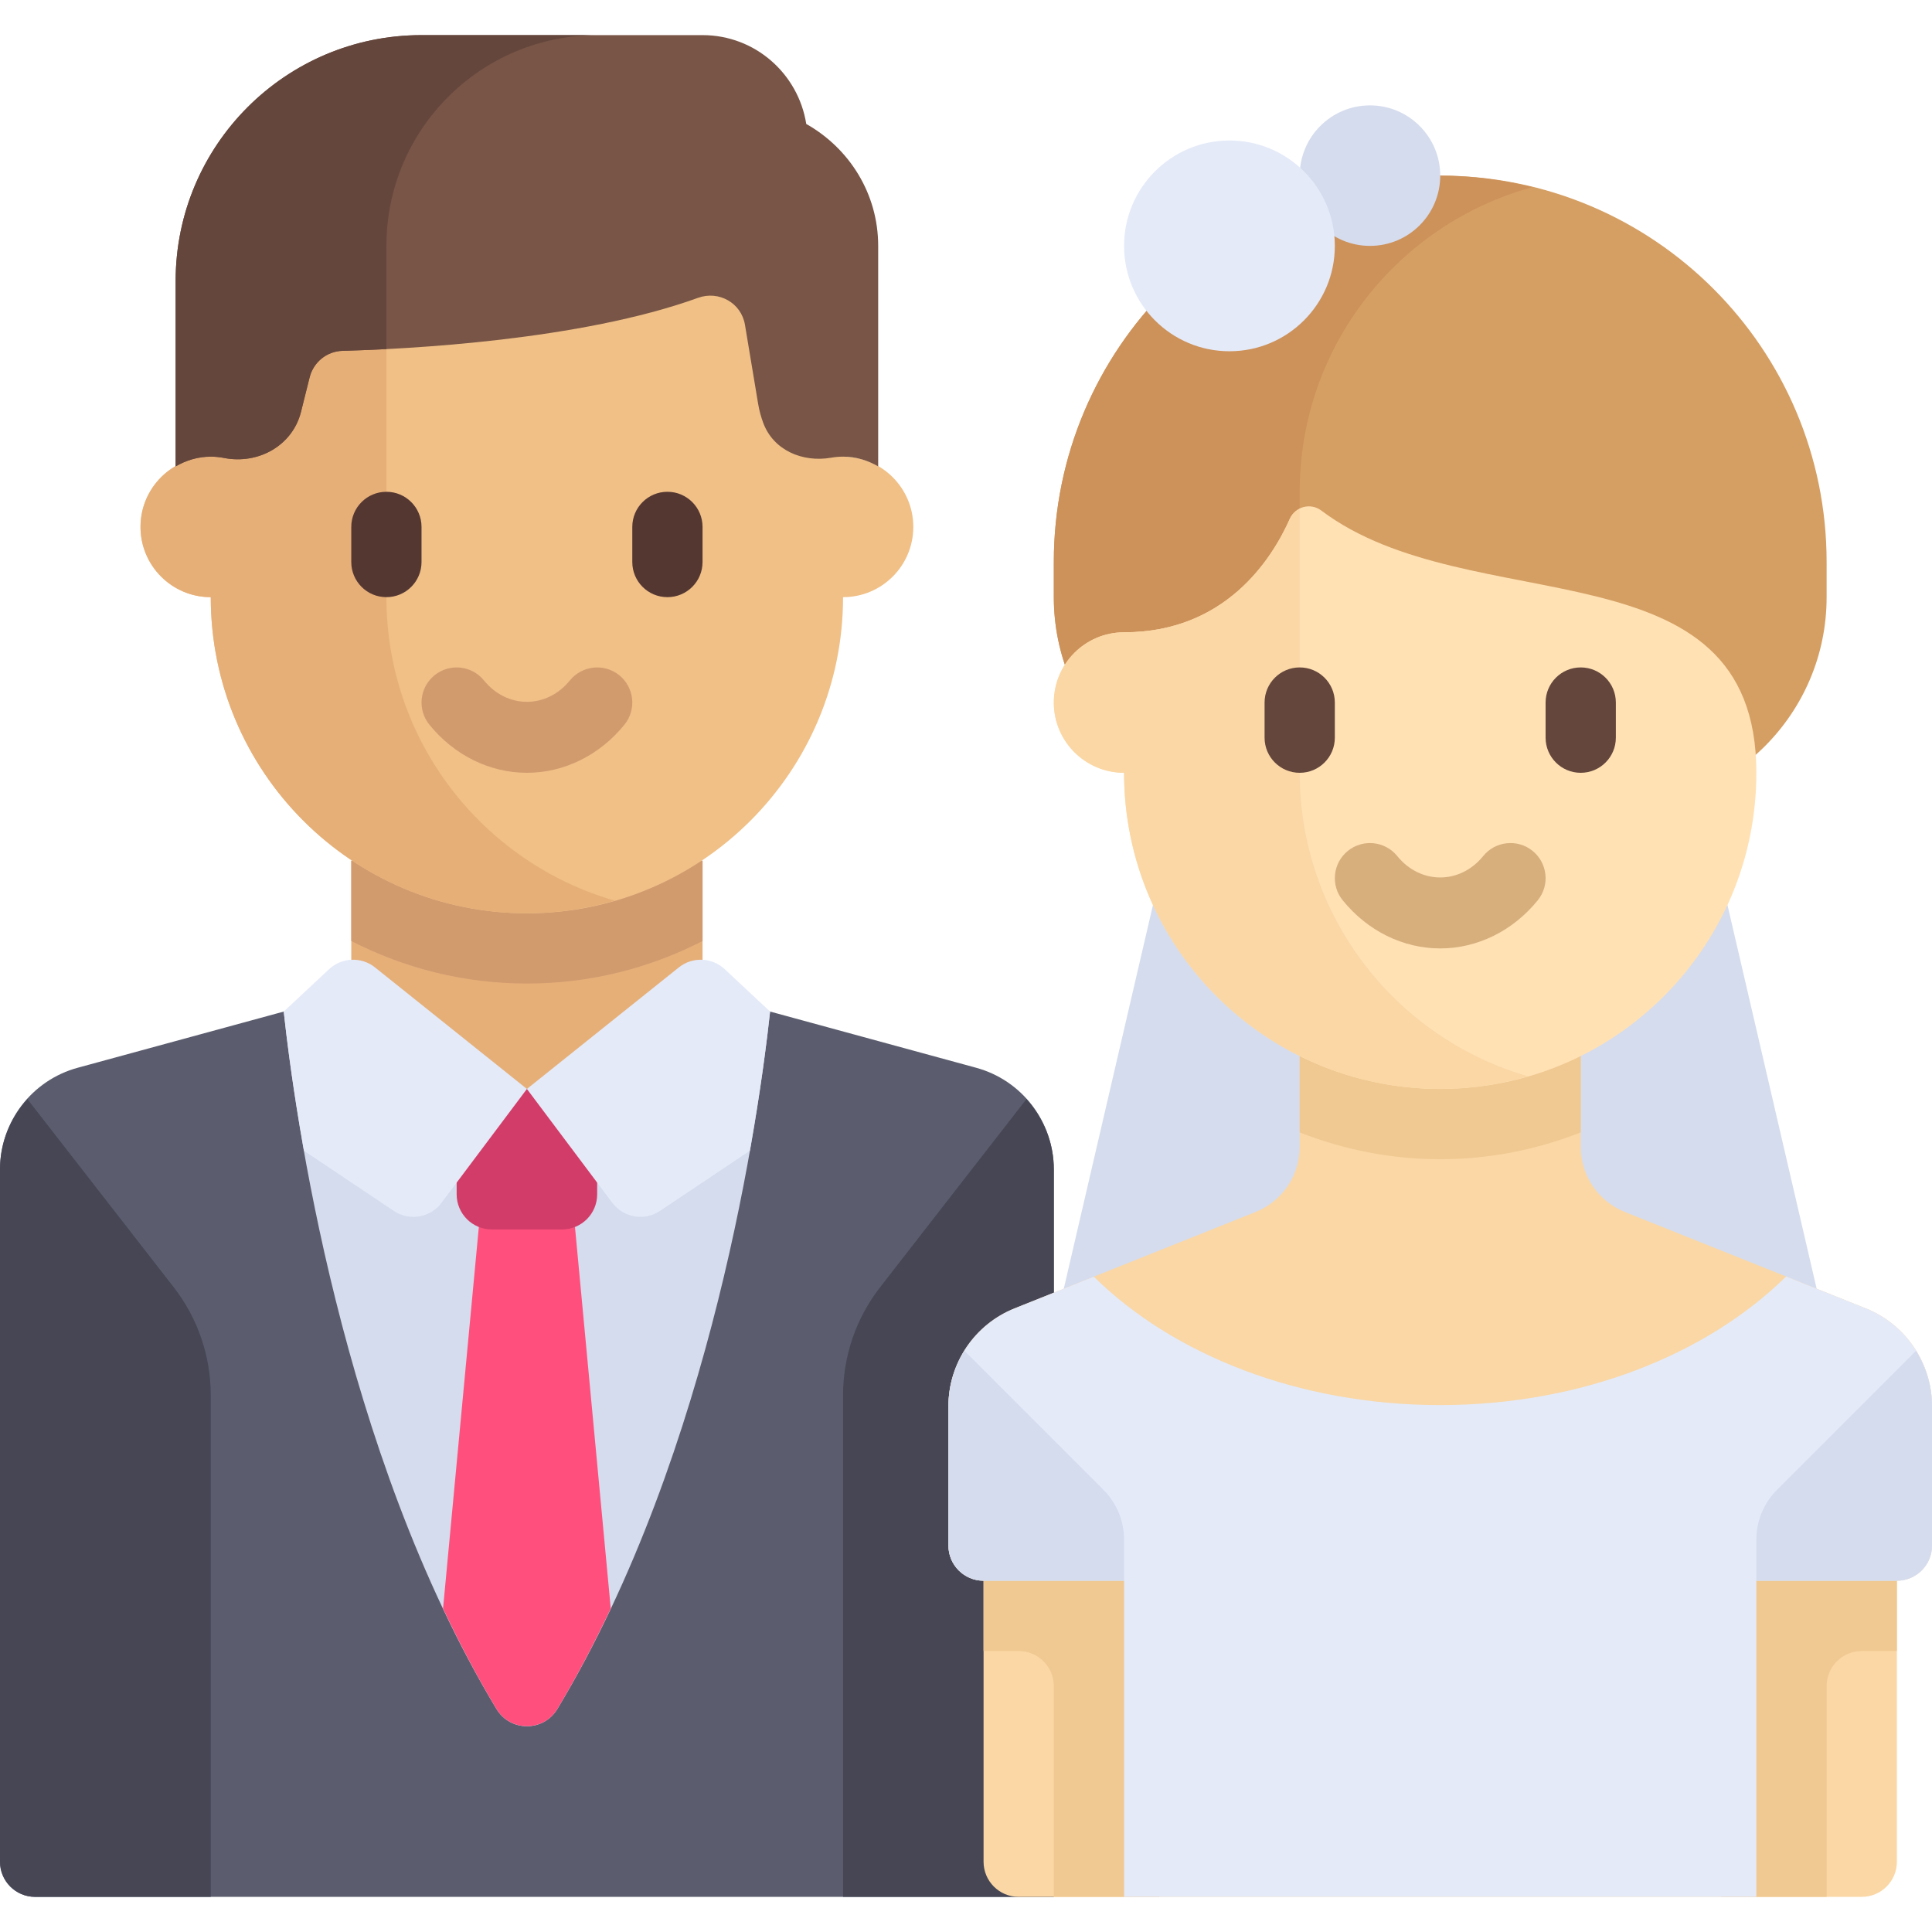 <?xml version="1.0" encoding="iso-8859-1"?>
<!-- Generator: Adobe Illustrator 19.0.0, SVG Export Plug-In . SVG Version: 6.00 Build 0)  -->
<svg version="1.1" id="Layer_1" xmlns="http://www.w3.org/2000/svg" xmlns:xlink="http://www.w3.org/1999/xlink" x="0px" y="0px"
	 viewBox="0 0 512.001 512.001" style="enable-background:new 0 0 512.001 512.001;" xml:space="preserve">
<path style="fill:#5B5D6E;" d="M258.694,282.969l-81.821-22.315H102.4l-81.821,22.315C8.429,286.283,0,297.319,0,309.912v183.469
	c0,5.141,4.168,9.309,9.309,9.309h269.964V309.912C279.273,297.319,270.844,286.283,258.694,282.969z"/>
<path style="fill:#D5DCED;" d="M176.873,260.655H102.4l-27.21,7.421c2.817,26.113,15.15,116.401,56.365,184.815
	c3.683,6.113,12.479,6.113,16.161,0c41.216-68.414,53.549-158.702,56.365-184.815L176.873,260.655z"/>
<path style="fill:#FF507D;" d="M147.694,452.901c5.161-8.596,9.859-17.541,14.162-26.65l-12.911-137.669h-18.618l-12.911,137.669
	c4.303,9.109,9.001,18.054,14.162,26.65C135.225,458.974,144.048,458.974,147.694,452.901z"/>
<path style="fill:#E6AF78;" d="M93.091,228.073v32.582c0,25.706,20.839,46.545,46.545,46.545s46.545-20.839,46.545-46.545v-32.582
	L93.091,228.073L93.091,228.073z"/>
<path style="fill:#D23C69;" d="M148.945,325.818h-18.618c-5.141,0-9.309-4.168-9.309-9.309v-18.618c0-5.141,4.168-9.309,9.309-9.309
	h18.618c5.141,0,9.309,4.168,9.309,9.309v18.618C158.255,321.65,154.087,325.818,148.945,325.818z"/>
<path style="fill:#D29B6E;" d="M93.091,249.381c13.981,7.172,29.783,11.274,46.545,11.274s32.565-4.102,46.545-11.274v-21.308
	h-93.09V249.381z"/>
<path style="fill:#F0C087;" d="M223.418,121.018V65.164H55.855v55.855c-10.282,0-18.618,8.335-18.618,18.618
	c0,10.282,8.336,18.618,18.618,18.618c0,46.272,37.51,83.782,83.782,83.782s83.782-37.51,83.782-83.782
	c10.282,0,18.618-8.336,18.618-18.618C242.036,129.353,233.701,121.018,223.418,121.018z"/>
<path style="fill:#E6AF78;" d="M102.4,158.255V65.164H55.855v55.855c-10.282,0-18.618,8.335-18.618,18.618
	c0,10.282,8.336,18.618,18.618,18.618c0,46.272,37.51,83.782,83.782,83.782c8.085,0,15.876-1.207,23.273-3.344
	C127.973,228.598,102.4,196.441,102.4,158.255z"/>
<path style="fill:#D29B6E;" d="M139.636,204.8c-9.855,0-19.273-4.65-25.845-12.755c-3.245-3.995-2.627-9.855,1.364-13.095
	c4.009-3.232,9.864-2.614,13.091,1.368c6.145,7.564,16.636,7.564,22.782,0c3.236-3.982,9.091-4.6,13.091-1.368
	c3.991,3.241,4.609,9.1,1.364,13.095C158.909,200.15,149.491,204.8,139.636,204.8z"/>
<g>
	<path style="fill:#553732;" d="M102.4,158.255c-5.145,0-9.309-4.168-9.309-9.309v-9.309c0-5.141,4.164-9.309,9.309-9.309
		s9.309,4.168,9.309,9.309v9.309C111.709,154.086,107.545,158.255,102.4,158.255z"/>
	<path style="fill:#553732;" d="M176.873,158.255c-5.145,0-9.309-4.168-9.309-9.309v-9.309c0-5.141,4.164-9.309,9.309-9.309
		s9.309,4.168,9.309,9.309v9.309C186.182,154.086,182.018,158.255,176.873,158.255z"/>
</g>
<path style="fill:#785546;" d="M202.301,112.158c2.718,7.199,10.414,10.461,17.994,9.131c1.014-0.178,2.057-0.271,3.124-0.271
	c3.409,0,6.561,0.983,9.309,2.582V65.164c0-13.928-7.736-25.926-19.06-32.312c-2.116-13.327-13.563-23.543-27.485-23.543H111.71
	c-35.989,0-65.164,29.175-65.164,65.164v49.128c2.748-1.599,5.901-2.582,9.309-2.582c1.197,0,2.364,0.116,3.492,0.339
	c9.066,1.785,18.145-3.226,20.415-12.183l0,0l2.289-9.157c1.012-4.047,4.559-6.933,8.73-7.045
	c17.32-0.467,63.039-2.764,94.213-14.047c5.519-1.998,11.467,1.363,12.432,7.153l3.486,20.914
	C201.21,108.786,201.68,110.513,202.301,112.158z"/>
<path style="fill:#64463C;" d="M102.4,65.164c0-30.848,25.007-55.855,55.855-55.855H111.71c-35.989,0-65.164,29.174-65.164,65.164
	v49.128c2.748-1.599,5.901-2.582,9.309-2.582c1.197,0,2.364,0.116,3.492,0.339c9.066,1.785,18.145-3.226,20.415-12.184l2.289-9.157
	c1.011-4.047,4.559-6.932,8.73-7.045c3.056-0.082,7.032-0.227,11.62-0.463V65.164H102.4z"/>
<g>
	<path style="fill:#464655;" d="M0,309.912v183.47c0,5.141,4.168,9.309,9.309,9.309h46.545V369.716
		c0-10.351-3.45-20.406-9.805-28.576l-38.79-49.875C2.746,296.27,0,302.814,0,309.912z"/>
	<path style="fill:#464655;" d="M279.273,309.912v192.779h-55.855V369.716c0-10.351,3.45-20.406,9.805-28.576l38.791-49.875
		C276.527,296.27,279.273,302.814,279.273,309.912z"/>
</g>
<g>
	<path style="fill:#E4EAF8;" d="M117.003,318.76l22.634-30.178L99.38,256.376c-3.61-2.888-8.794-2.689-12.172,0.468L75.19,268.076
		c0.816,7.566,2.478,20.639,5.363,36.888l23.824,15.947C108.489,323.662,114.034,322.718,117.003,318.76z"/>
	<path style="fill:#E4EAF8;" d="M162.27,318.76l-22.634-30.178l40.257-32.206c3.61-2.888,8.794-2.689,12.172,0.468l12.017,11.231
		c-0.816,7.566-2.478,20.639-5.363,36.888l-23.824,15.947C170.784,323.662,165.238,322.718,162.27,318.76z"/>
</g>
<path style="fill:#D59F63;" d="M381.673,46.545L381.673,46.545c-56.554,0-102.4,45.846-102.4,102.4v9.309
	c0,30.848,25.007,55.855,55.855,55.855h93.091c30.848,0,55.855-25.007,55.855-55.855v-9.309
	C484.073,92.391,438.227,46.545,381.673,46.545z"/>
<path style="fill:#CD915A;" d="M406.085,49.597c-7.837-1.92-15.984-3.052-24.413-3.052c-56.554,0-102.4,45.846-102.4,102.4v9.309
	c0,30.848,25.007,55.855,55.855,55.855h9.309v-83.782C344.436,91.73,370.572,59.316,406.085,49.597z"/>
<polygon style="fill:#D5DCED;" points="456.145,232.727 307.2,232.727 279.273,352.873 484.073,352.873 "/>
<path style="fill:#FAD7A5;" d="M494.445,346.723l-63.832-25.533c-7.068-2.827-11.703-9.673-11.703-17.286v-33.94h-74.473v33.94
	c0,7.613-4.635,14.459-11.703,17.286l-63.832,25.533c-10.603,4.241-17.555,14.51-17.555,25.93V409.6
	c0,5.141,4.168,9.309,9.309,9.309l0,0v74.473c0,5.141,4.168,9.309,9.309,9.309h223.418c5.141,0,9.309-4.168,9.309-9.309v-74.473l0,0
	c5.141,0,9.309-4.168,9.309-9.309v-36.947C512,361.233,505.048,350.964,494.445,346.723z"/>
<g>
	<path style="fill:#F0C891;" d="M260.655,409.6v27.927h9.309c5.141,0,9.309,4.168,9.309,9.309v55.855H307.2V409.6H260.655z"/>
	<path style="fill:#F0C891;" d="M502.691,409.6v27.927h-9.309c-5.141,0-9.309,4.168-9.309,9.309v55.855h-27.927V409.6H502.691z"/>
	<path style="fill:#F0C891;" d="M344.436,300.089c11.558,4.534,24.09,7.112,37.236,7.112s25.678-2.578,37.236-7.112v-30.124h-74.473
		v30.124H344.436z"/>
</g>
<path style="fill:#FFE1B4;" d="M350.18,135.313c-2.852-2.152-6.904-1.093-8.357,2.172c-4.814,10.816-17.149,30.079-43.931,30.078
	v0.001c-10.282,0-18.618,8.335-18.618,18.618c0,10.282,8.336,18.618,18.618,18.618c0,46.272,37.51,83.782,83.782,83.782
	s83.782-37.51,83.782-83.782C465.455,142.803,389.619,165.069,350.18,135.313z"/>
<path style="fill:#D7AF7D;" d="M381.673,251.345c-9.855,0-19.273-4.65-25.845-12.755c-3.245-3.995-2.627-9.855,1.364-13.095
	c4.009-3.236,9.864-2.618,13.091,1.368c6.145,7.564,16.636,7.564,22.782,0c3.227-3.986,9.091-4.605,13.091-1.368
	c3.991,3.241,4.609,9.1,1.364,13.095C400.945,246.695,391.527,251.345,381.673,251.345z"/>
<path style="fill:#64463C;" d="M418.909,204.8c-5.145,0-9.309-4.168-9.309-9.309v-9.309c0-5.141,4.164-9.309,9.309-9.309
	s9.309,4.168,9.309,9.309v9.309C428.218,200.632,424.055,204.8,418.909,204.8z"/>
<path style="fill:#E4EAF8;" d="M494.445,346.723l-21.106-8.442c-20.934,20.634-54.12,34.082-91.686,34.082
	c-37.568,0-70.848-13.393-91.783-34.028l-20.969,8.387c-10.603,4.241-17.555,14.51-17.555,25.93V409.6
	c0,5.141,4.168,9.309,9.309,9.309h37.236v83.782h167.564v-83.782h37.236c5.141,0,9.309-4.168,9.309-9.309v-36.947
	C512,361.233,505.048,350.964,494.445,346.723z"/>
<g>
	<path style="fill:#D5DCED;" d="M297.891,408.003c0-4.938-1.962-9.673-5.453-13.165l-36.857-36.857
		c-2.678,4.324-4.235,9.358-4.235,14.672V409.6c0,5.141,4.168,9.309,9.309,9.309h37.236V408.003z"/>
	<path style="fill:#D5DCED;" d="M465.455,408.003c0-4.938,1.962-9.673,5.453-13.165l36.857-36.857
		c2.678,4.324,4.235,9.358,4.235,14.672V409.6c0,5.141-4.168,9.309-9.309,9.309h-37.236V408.003z"/>
</g>
<circle style="fill:#D5DCED;" cx="363.06" cy="46.545" r="18.618"/>
<circle style="fill:#E4EAF8;" cx="325.82" cy="65.16" r="27.927"/>
<path style="fill:#FAD7A5;" d="M344.436,204.8v-69.898c-1.088,0.549-2.064,1.347-2.614,2.582
	c-4.814,10.816-17.149,30.079-43.931,30.078v0.001c-10.282,0-18.618,8.335-18.618,18.618c0,10.282,8.336,18.618,18.618,18.618
	c0,46.272,37.51,83.782,83.782,83.782c8.085,0,15.876-1.207,23.273-3.344C370.01,275.145,344.436,242.987,344.436,204.8z"/>
<path style="fill:#64463C;" d="M344.436,204.8c-5.145,0-9.309-4.168-9.309-9.309v-9.309c0-5.141,4.164-9.309,9.309-9.309
	s9.309,4.168,9.309,9.309v9.309C353.745,200.632,349.582,204.8,344.436,204.8z"/>
<g>
</g>
<g>
</g>
<g>
</g>
<g>
</g>
<g>
</g>
<g>
</g>
<g>
</g>
<g>
</g>
<g>
</g>
<g>
</g>
<g>
</g>
<g>
</g>
<g>
</g>
<g>
</g>
<g>
</g>
</svg>

